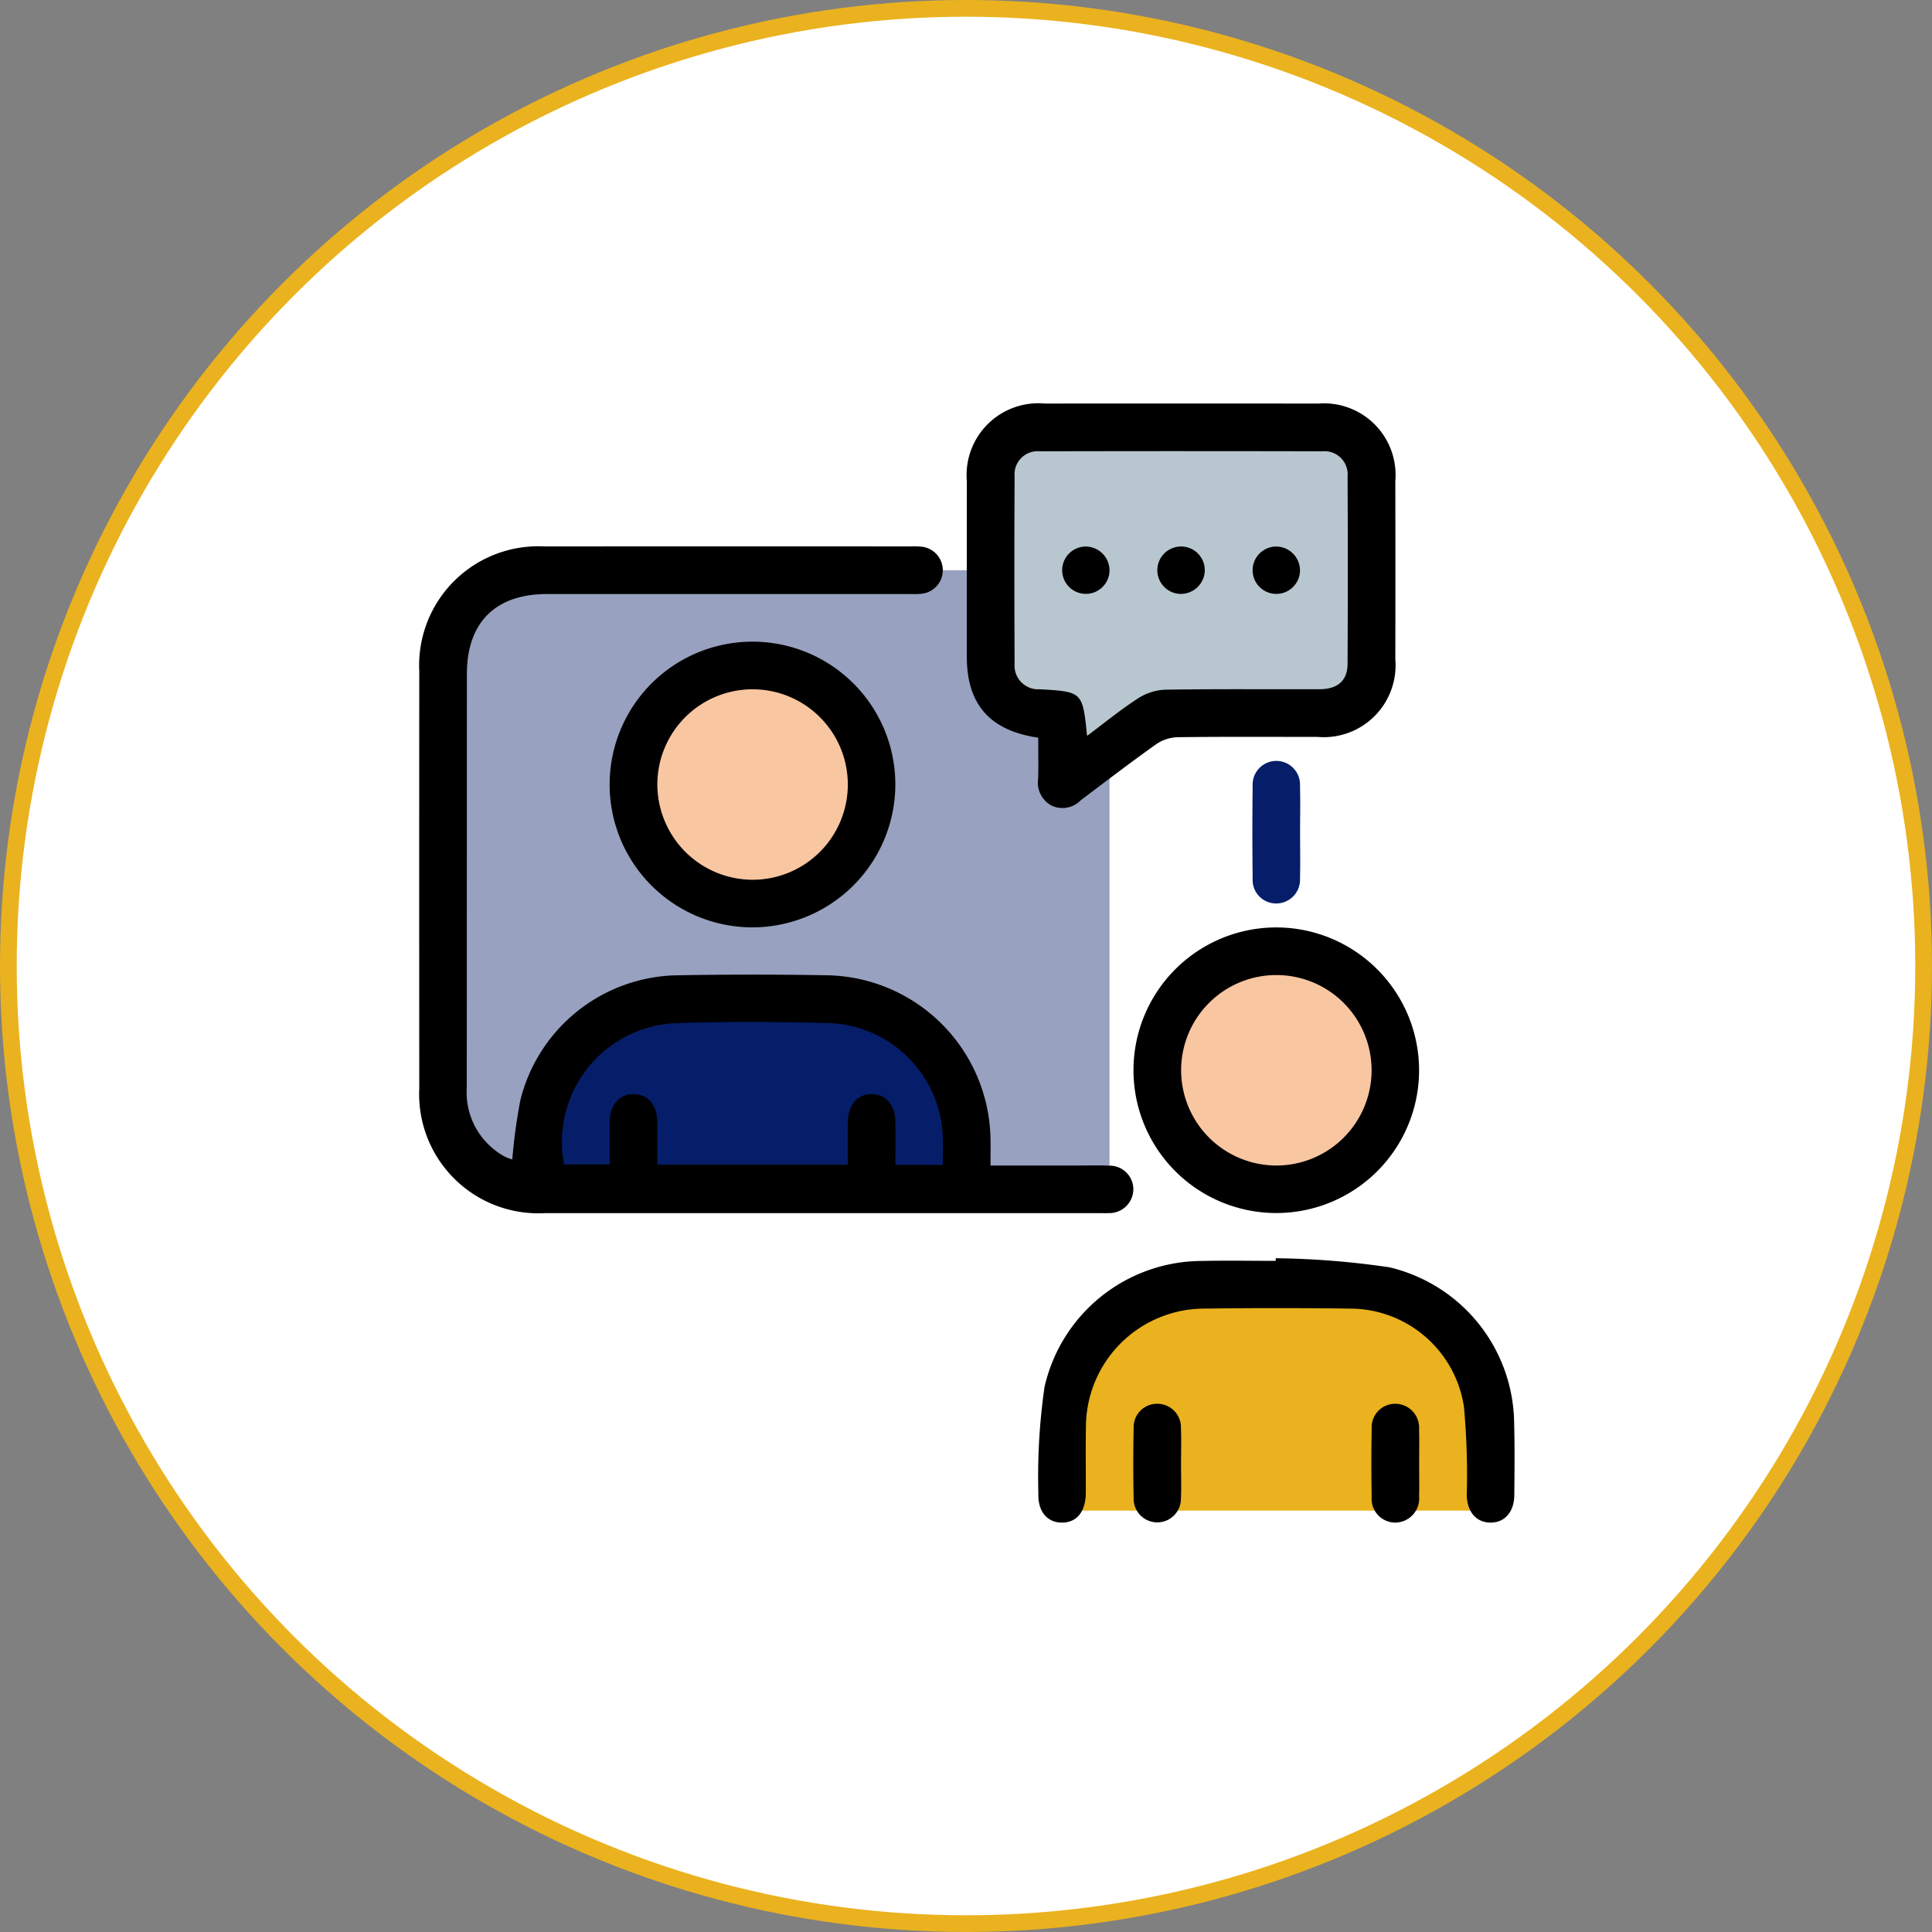 <svg xmlns="http://www.w3.org/2000/svg" viewBox="0 0 115.635 115.635"><rect x="0" y="0" width="115.635" height="115.635" fill="#808080" stroke="none"/><defs><style>.cls-1{fill:#fff;stroke:#eab21e;stroke-miterlimit:10;}.cls-2{fill:#98a1bf;}.cls-3{fill:#eab21e;}.cls-4{fill:#b8c7cf;}.cls-5{fill:#061d69;}.cls-6{fill:#f9c6a2;}</style></defs><g id="Capa_2" data-name="Capa 2"><g id="Capa_1-2" data-name="Capa 1"><circle class="cls-1" cx="57.817" cy="57.817" r="57.317"/><g id="_8swEbA" data-name="8swEbA"><path class="cls-2" d="M32.236,34.129h34.172a0,0,0,0,1,0,0V70.569a0,0,0,0,1,0,0h-34.172a5.876,5.876,0,0,1-5.876-5.876V40.005A5.876,5.876,0,0,1,32.236,34.129Z"/><path class="cls-3" d="M73.829,76.348h5.523A10.255,10.255,0,0,1,89.606,86.603v3.812a0,0,0,0,1,0,0H63.573a0,0,0,0,1,0,0V86.603A10.255,10.255,0,0,1,73.829,76.348Z"/><path class="cls-4" d="M82.08,25.366h-22.94V42.166h3.958L64.308,46.956s3.47-2.831,5.525-4.79H82.08Z"/><path class="cls-5" d="M42.567,59.088h4.209A11.088,11.088,0,0,1,57.865,70.177v1.852a0,0,0,0,1,0,0H31.479a0,0,0,0,1,0,0V70.177A11.088,11.088,0,0,1,42.567,59.088Z"/><circle class="cls-6" cx="45.025" cy="46.956" r="7.207"/><path class="cls-6" d="M69.231,60.977s1.467,5.086,1.565,5.966A2.741,2.741,0,0,0,71.969,69.192a3.685,3.685,0,0,0,2.347.978c1.271.098,2.543.782,3.814.098s1.956.134,2.836-1.498,1.976-3.025,2.445-3.784-1.174-3.619-1.467-4.303a7.265,7.265,0,0,0-2.836-2.249,16.232,16.232,0,0,0-3.912-.685C74.71,57.836,69.231,60.977,69.231,60.977Z"/><path d="M30.662,69.396a33.345,33.345,0,0,1,.482-3.542,9.844,9.844,0,0,1,9.38-7.48q4.495-.08,8.993-.001a9.958,9.958,0,0,1,9.765,9.718c.014.527.002,1.054.002,1.669,1.742,0,3.396-0,5.049 0.0.683 0,1.366-.021,2.048.008a1.415,1.415,0,0,1,1.452,1.383,1.434,1.434,0,0,1-1.476,1.455c-.177.011-.356.004-.534.004q-16.607 0-33.214-.001a7.132,7.132,0,0,1-7.514-7.475q-.01-12.469-0-24.938a7.129,7.129,0,0,1,7.497-7.49q10.953-.009,21.905-.001a5.392,5.392,0,0,1,.623.012,1.416,1.416,0,0,1-.033,2.826c-.265.027-.534.011-.801.011q-10.775.001-21.549.001c-3.088.001-4.793,1.704-4.793,4.79q-.002,12.38-.007,24.76a4.377,4.377,0,0,0,2.284,4.126A2.673,2.673,0,0,0,30.662,69.396Zm25.767.325c0-.664.024-1.227-.004-1.788a7.071,7.071,0,0,0-6.728-6.696c-3.111-.084-6.229-.099-9.34.004a7.125,7.125,0,0,0-6.601,8.45h2.736c0-.482-0-.895,0-1.309 0-.415-.007-.831.002-1.246.023-1.03.594-1.67,1.46-1.646.834.023,1.368.639,1.385,1.632.014.852.003,1.704.003,2.585H50.742c0-.875-.008-1.7.002-2.525.013-1.05.551-1.686,1.413-1.692.863-.006,1.418.633,1.432,1.675.012.848.002,1.695.002,2.555Z"/><path d="M62.141,44.152c-2.908-.425-4.273-2.005-4.274-4.841q-.003-5.255.001-10.509a4.296,4.296,0,0,1,4.666-4.649q8.192-.006,16.384.001a4.285,4.285,0,0,1,4.596,4.629q.009,5.344,0,10.687a4.3,4.3,0,0,1-4.682,4.634c-2.79.004-5.58-.018-8.37.02a2.407,2.407,0,0,0-1.28.432c-1.523,1.083-3.008,2.219-4.5,3.345a1.53,1.53,0,0,1-1.722.326,1.56,1.56,0,0,1-.823-1.635C62.157,45.796,62.141,44.998,62.141,44.152Zm2.923-.109c1.069-.798,2.01-1.569,3.025-2.227a3.259,3.259,0,0,1,1.622-.536c3.086-.05,6.173-.018,9.26-.028,1.089-.003,1.679-.509,1.684-1.513q.03-5.61.001-11.221a1.384,1.384,0,0,0-1.506-1.506q-8.459-.021-16.917-0a1.383,1.383,0,0,0-1.507,1.503q-.027,5.61-0,11.221a1.415,1.415,0,0,0,1.501,1.518C64.794,41.402,64.794,41.402,65.064,44.043Z"/><path d="M76.362,75.308a50.524,50.524,0,0,1,6.797.543,9.688,9.688,0,0,1,7.465,9.268c.04,1.453.023,2.908.011,4.361-.008,1.029-.593,1.673-1.456,1.651-.829-.021-1.363-.645-1.389-1.631a44.422,44.422,0,0,0-.172-5.324,6.906,6.906,0,0,0-6.83-5.853q-4.404-.058-8.81.001a7.098,7.098,0,0,0-6.982,7.004c-.025,1.335-.002,2.67-.008,4.005-.006,1.131-.519,1.783-1.401,1.798-.888.016-1.477-.644-1.438-1.75a37.582,37.582,0,0,1,.368-6.366,9.685,9.685,0,0,1,9.383-7.544c1.482-.032,2.966-.005,4.449-.005Z"/><path d="M44.985,55.505a8.55,8.55,0,1,1,8.603-8.493A8.565,8.565,0,0,1,44.985,55.505Zm.05-2.849a5.7,5.7,0,1,0-5.691-5.728A5.714,5.714,0,0,0,45.035,52.656Z"/><path d="M84.936,64.047a8.547,8.547,0,1,1-8.556-8.538A8.555,8.555,0,0,1,84.936,64.047Zm-8.553,5.712a5.7,5.7,0,1,0-5.69-5.728A5.708,5.708,0,0,0,76.383,69.759Z"/><path class="cls-5" d="M77.813,49.891c0,.891.02,1.782-.005,2.671A1.424,1.424,0,0,1,76.393,54.075a1.409,1.409,0,0,1-1.418-1.505q-.035-2.76-0-5.521a1.419,1.419,0,1,1,2.833-.006C77.834,47.991,77.813,48.942,77.813,49.891Z"/><path d="M70.688,87.632c-0.0.683.024,1.367-.006,2.048a1.416,1.416,0,1,1-2.831-.026q-.042-2.092.001-4.185a1.399,1.399,0,0,1,1.382-1.45,1.417,1.417,0,0,1,1.449,1.476C70.711,86.206,70.688,86.919,70.688,87.632Z"/><path d="M84.939,87.595c0.0.653.015,1.306-.003,1.959a1.443,1.443,0,0,1-1.442,1.577,1.421,1.421,0,0,1-1.396-1.529c-.022-1.365-.025-2.731.002-4.096a1.405,1.405,0,0,1,1.435-1.487,1.429,1.429,0,0,1,1.399,1.528C84.956,86.229,84.939,86.912,84.939,87.595Z"/><path d="M66.408,34.139a1.417,1.417,0,1,1-1.407-1.428A1.435,1.435,0,0,1,66.408,34.139Z"/><path d="M70.622,35.547A1.42,1.42,0,1,1,72.108,34.196,1.438,1.438,0,0,1,70.622,35.547Z"/><path d="M77.808,34.158a1.418,1.418,0,1,1-1.388-1.447A1.436,1.436,0,0,1,77.808,34.158Z"/></g></g></g></svg>